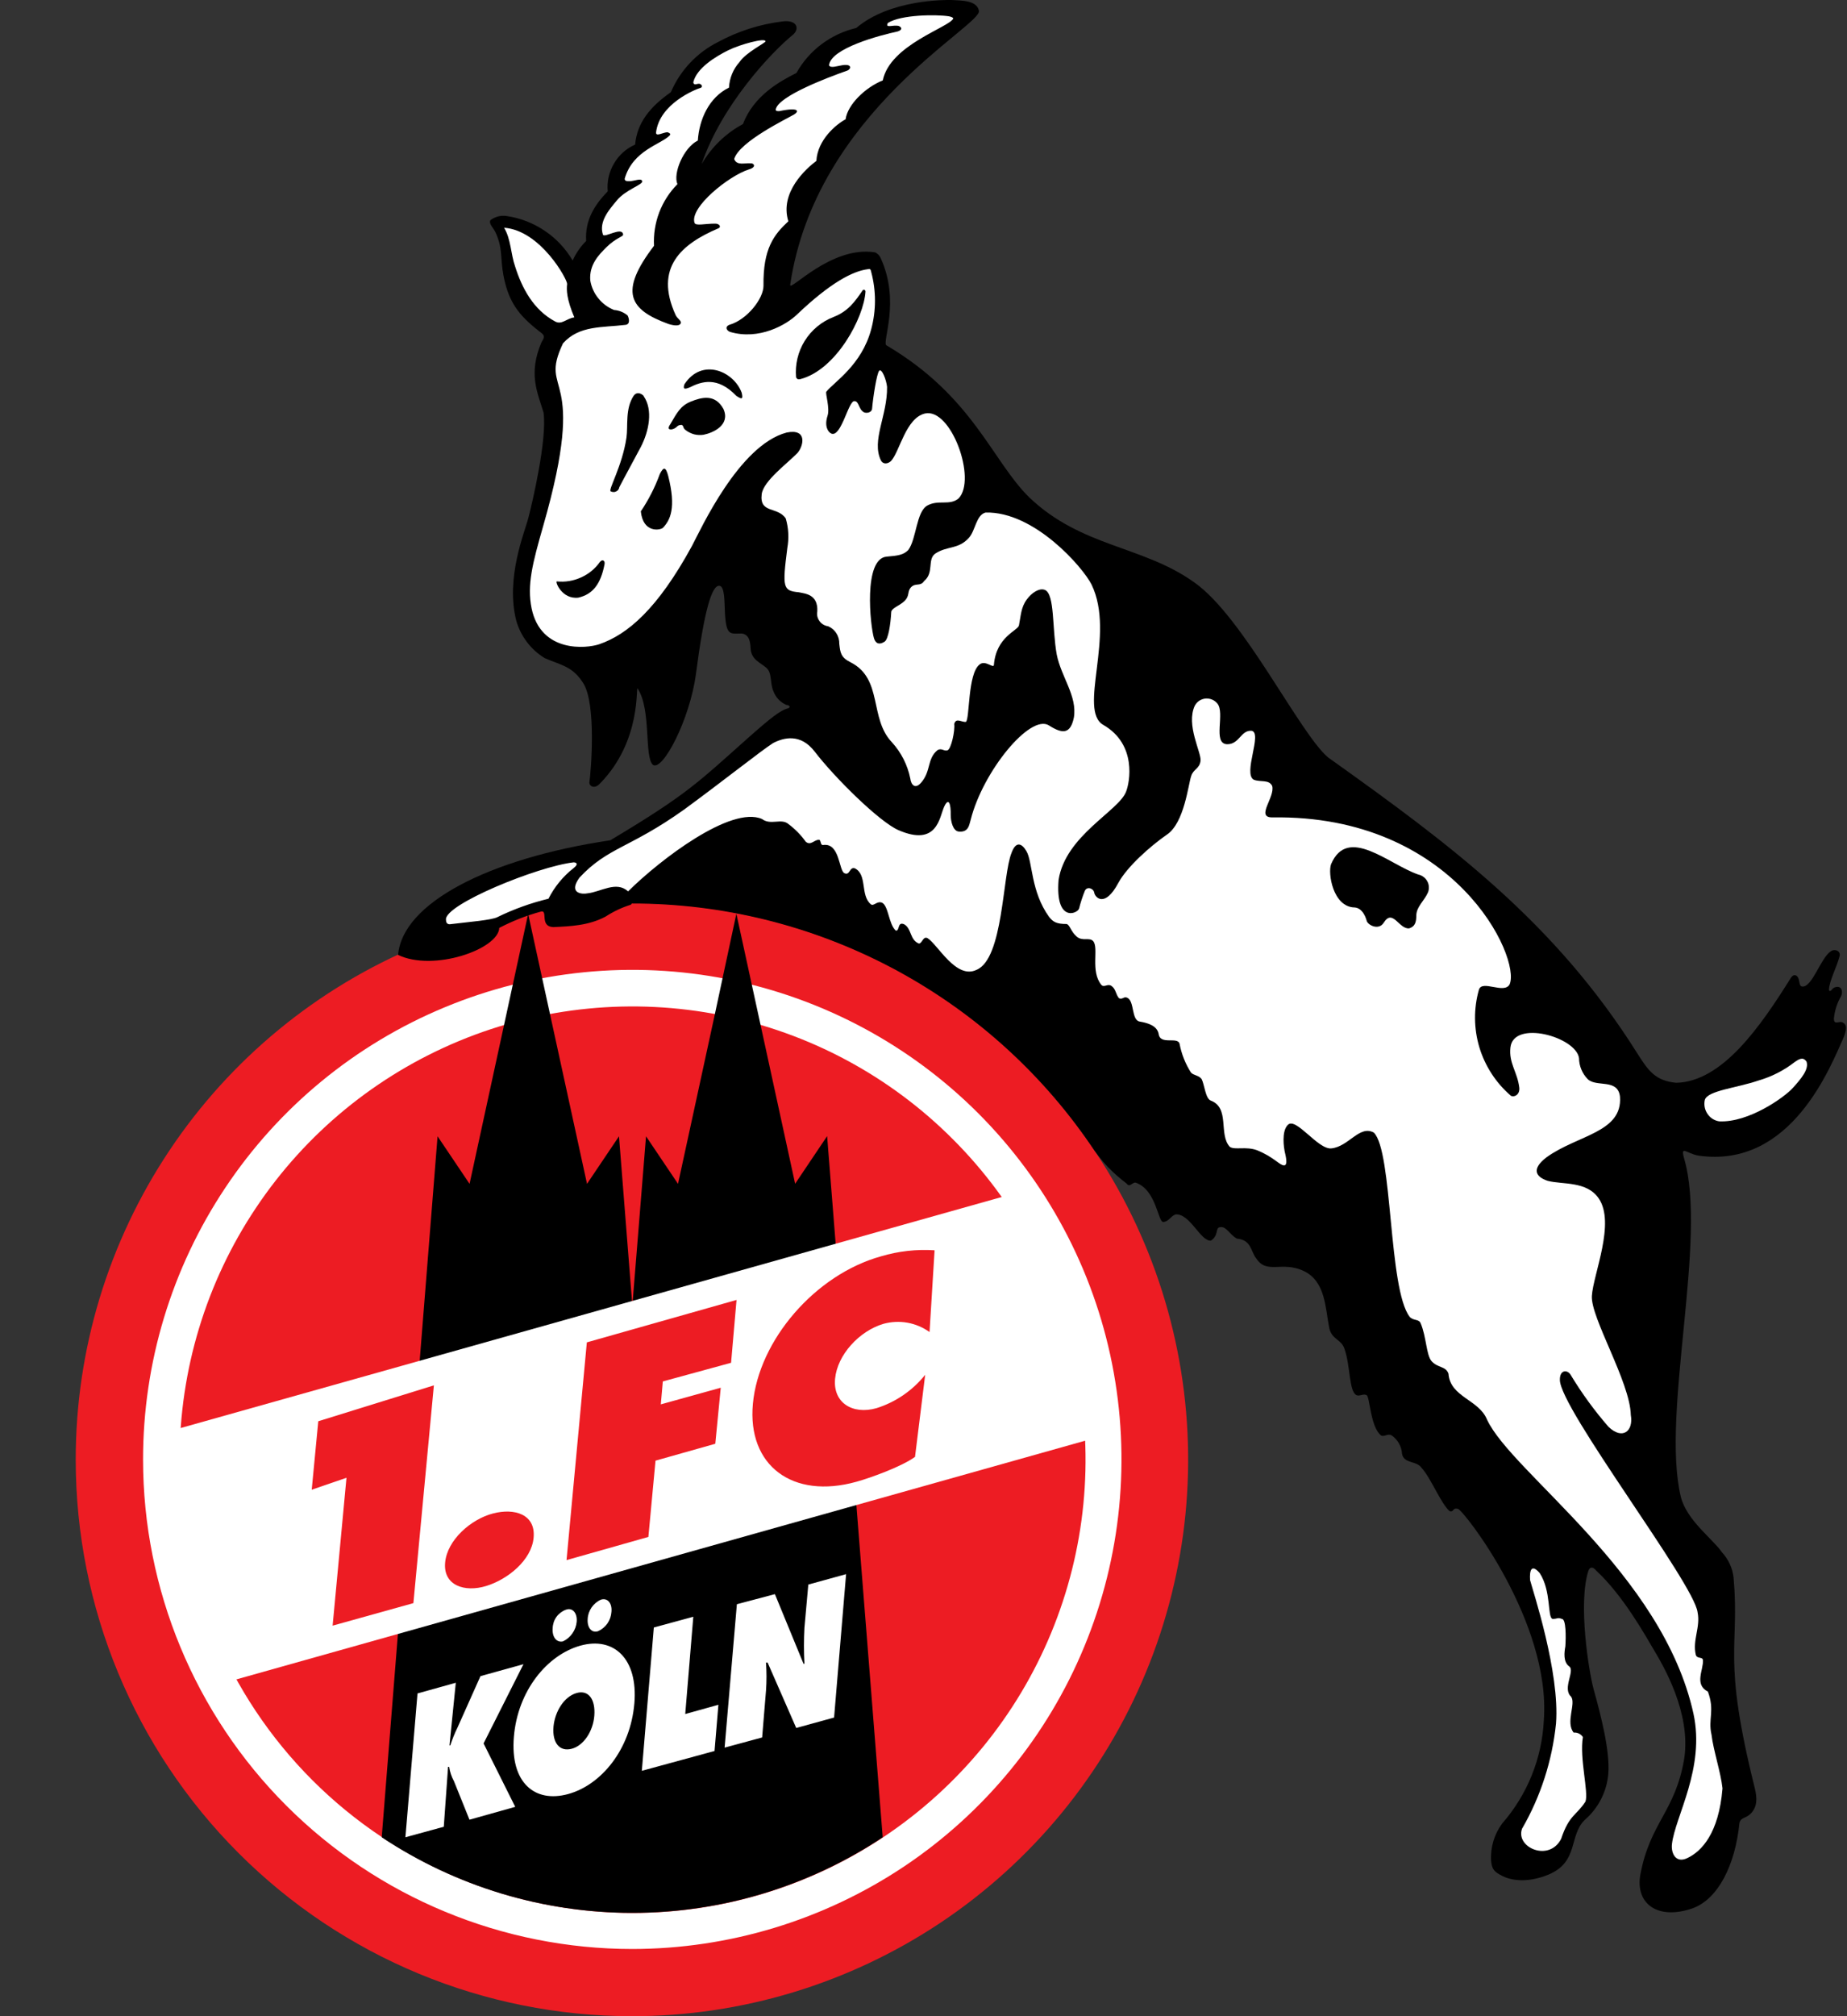 <svg width="22" height="24" viewBox="0 0 22 24" fill="none" xmlns="http://www.w3.org/2000/svg">
<rect x="0" y="0" width="22" height="24" fill="#333333" stroke="none"/>
<path d="M0.902 17.377C0.901 16.066 1.29 14.785 2.018 13.695C2.746 12.605 3.78 11.756 4.991 11.254C6.202 10.752 7.534 10.621 8.819 10.877C10.105 11.132 11.286 11.764 12.212 12.69C13.139 13.617 13.77 14.798 14.025 16.083C14.281 17.369 14.149 18.701 13.647 19.912C13.146 21.122 12.296 22.157 11.206 22.885C10.116 23.612 8.835 24.001 7.524 24C5.768 23.999 4.084 23.301 2.842 22.059C1.6 20.817 0.902 19.133 0.902 17.377Z" fill="#ED1C23"/>
<path d="M1.704 17.377C1.703 16.224 2.044 15.097 2.684 14.138C3.323 13.179 4.233 12.431 5.298 11.99C6.363 11.548 7.534 11.432 8.665 11.656C9.796 11.881 10.834 12.435 11.65 13.25C12.465 14.065 13.021 15.103 13.246 16.233C13.471 17.364 13.356 18.536 12.915 19.601C12.475 20.666 11.728 21.576 10.77 22.217C9.811 22.857 8.685 23.199 7.532 23.2C5.987 23.2 4.505 22.587 3.412 21.495C2.319 20.403 1.705 18.921 1.704 17.377Z" fill="white"/>
<path d="M2.139 17.376C2.139 16.309 2.455 15.266 3.048 14.379C3.641 13.491 4.483 12.8 5.469 12.391C6.455 11.982 7.54 11.876 8.587 12.084C9.633 12.291 10.595 12.805 11.349 13.56C12.104 14.314 12.618 15.275 12.826 16.322C13.035 17.369 12.928 18.453 12.52 19.439C12.112 20.425 11.42 21.268 10.533 21.861C9.646 22.454 8.603 22.771 7.536 22.771C6.105 22.771 4.733 22.202 3.721 21.191C2.709 20.179 2.14 18.807 2.139 17.376Z" fill="#ED1C23"/>
<path d="M6.992 14.092L7.373 13.526L7.532 15.541L7.695 13.526L8.076 14.092L8.515 12.072L8.771 10.877L9.471 14.091L9.852 13.524L10.513 21.856V21.871C9.629 22.457 8.592 22.77 7.531 22.77C6.469 22.77 5.432 22.457 4.548 21.871V21.854L5.212 13.526L5.593 14.092L6.291 10.879L6.992 14.092ZM10.516 21.859H4.55H10.516Z" fill="black"/>
<path d="M13.162 17.083L12.311 14.142L1.816 17.093L2.466 20.089L13.162 17.083Z" fill="white"/>
<path d="M13.2 13.896C13.121 13.812 13.051 13.721 12.988 13.625C12.379 12.739 11.563 12.015 10.612 11.515C9.66 11.015 8.601 10.754 7.526 10.755L7.515 10.769C7.407 10.802 7.305 10.851 7.211 10.912C7.009 11.018 6.797 11.026 6.589 11.036C6.418 11.026 6.538 10.819 6.436 10.853C6.267 10.899 6.103 10.964 5.947 11.045C5.936 11.301 5.161 11.569 4.742 11.367C4.792 10.753 5.812 10.22 7.27 10.002C8.18 9.459 8.309 9.319 8.907 8.787C9.176 8.548 9.3 8.451 9.387 8.432C9.425 8.416 9.398 8.392 9.366 8.391C9.297 8.361 9.243 8.305 9.215 8.235C9.168 8.134 9.2 8.014 9.13 7.951C9.06 7.888 8.951 7.856 8.941 7.723C8.937 7.657 8.932 7.552 8.834 7.541C8.699 7.541 8.65 7.575 8.635 7.296C8.628 7.174 8.635 6.978 8.569 6.973C8.478 6.964 8.388 7.269 8.29 8.019C8.218 8.565 7.893 9.183 7.778 9.105C7.67 9.01 7.761 8.447 7.595 8.196C7.57 8.151 7.649 8.814 7.148 9.325C7.08 9.4 7.02 9.356 7.02 9.317C7.04 9.18 7.105 8.379 6.947 8.132C6.821 7.931 6.686 7.92 6.488 7.834C6.324 7.734 6.204 7.576 6.15 7.391C6.018 6.879 6.251 6.334 6.295 6.159C6.34 5.984 6.519 5.228 6.474 4.91C6.401 4.668 6.29 4.448 6.45 4.074C6.474 4.035 6.493 4.006 6.461 3.974C6.225 3.79 6.065 3.644 5.997 3.28C5.957 3.066 5.99 2.971 5.911 2.786C5.883 2.712 5.818 2.669 5.841 2.621C5.869 2.6 5.901 2.585 5.934 2.576C5.968 2.568 6.003 2.566 6.038 2.572C6.199 2.596 6.354 2.656 6.489 2.748C6.625 2.839 6.738 2.96 6.821 3.101C6.86 3.014 6.915 2.935 6.982 2.868C6.966 2.623 7.08 2.441 7.239 2.277C7.228 2.162 7.254 2.047 7.313 1.947C7.371 1.847 7.459 1.768 7.565 1.721C7.588 1.461 7.744 1.27 7.991 1.097C8.102 0.838 8.301 0.626 8.553 0.5C8.791 0.371 9.052 0.288 9.321 0.255C9.492 0.233 9.527 0.34 9.448 0.411C9.192 0.617 8.595 1.251 8.357 1.954C8.474 1.752 8.644 1.587 8.849 1.477C8.98 1.135 9.294 0.965 9.486 0.869C9.561 0.735 9.663 0.618 9.786 0.526C9.909 0.434 10.049 0.368 10.199 0.333C10.601 -0.008 11.255 -0.001 11.334 0C11.467 0.007 11.634 0.006 11.66 0.127C11.707 0.302 9.717 1.326 9.412 3.39C9.401 3.482 9.9 2.92 10.423 3.004C10.452 3.017 10.475 3.04 10.488 3.068C10.731 3.593 10.5 4.076 10.559 4.111C11.591 4.719 11.816 5.486 12.26 5.921C12.886 6.518 13.617 6.494 14.23 6.936C14.813 7.348 15.479 8.728 15.819 9.016C17.286 10.061 18.522 10.979 19.503 12.54C19.633 12.744 19.715 12.866 19.967 12.889C20.513 12.875 20.964 12.228 21.332 11.639C21.353 11.608 21.378 11.599 21.401 11.617C21.444 11.65 21.42 11.737 21.465 11.743C21.585 11.759 21.686 11.402 21.807 11.324C21.855 11.29 21.927 11.319 21.912 11.381C21.876 11.517 21.79 11.675 21.785 11.779C21.785 11.804 21.807 11.799 21.82 11.779C21.829 11.767 21.841 11.758 21.855 11.753C21.869 11.748 21.884 11.746 21.898 11.748C21.949 11.759 21.945 11.825 21.93 11.857C21.882 11.939 21.853 12.03 21.844 12.124C21.844 12.21 21.908 12.148 21.948 12.171C22.005 12.197 21.993 12.264 21.963 12.342C21.81 12.679 21.343 13.916 20.23 13.756C20.088 13.731 20.015 13.627 20.059 13.787C20.343 14.744 19.783 16.824 20.02 17.815C20.089 18.098 20.41 18.327 20.509 18.476C20.587 18.56 20.637 18.666 20.649 18.78C20.724 19.625 20.509 19.706 20.9 21.279C20.933 21.409 20.929 21.504 20.862 21.579C20.795 21.654 20.74 21.624 20.719 21.699C20.668 22.206 20.463 22.607 20.16 22.716C19.747 22.859 19.478 22.664 19.538 22.317C19.655 21.688 19.956 21.568 20.062 20.929C20.142 20.387 19.813 19.83 19.701 19.642C19.599 19.471 19.336 18.995 19.012 18.695C18.968 18.642 18.934 18.655 18.919 18.7C18.795 19.09 18.925 19.895 18.98 20.1C19.072 20.432 19.177 20.841 19.157 21.112C19.14 21.325 19.039 21.523 18.877 21.663C18.684 21.85 18.808 22.163 18.445 22.314C18.179 22.424 17.983 22.377 17.893 22.33C17.802 22.283 17.77 22.254 17.761 22.151C17.751 21.992 17.798 21.835 17.892 21.707C18.192 21.364 18.367 20.931 18.389 20.476C18.474 19.307 17.434 17.976 17.365 17.96C17.296 17.945 17.321 18.004 17.267 17.988C17.165 17.903 17.042 17.589 16.931 17.471C16.872 17.386 16.723 17.425 16.7 17.307C16.698 17.264 16.685 17.221 16.664 17.183C16.643 17.145 16.613 17.112 16.577 17.087C16.528 17.059 16.491 17.108 16.45 17.087C16.323 16.987 16.317 16.63 16.279 16.608C16.241 16.585 16.194 16.624 16.159 16.608C16.066 16.567 16.088 16.266 16.014 16.055C15.979 15.944 15.866 15.947 15.834 15.813C15.785 15.57 15.791 15.254 15.53 15.13C15.269 15.006 15.092 15.174 14.964 14.981C14.896 14.896 14.908 14.761 14.734 14.744C14.643 14.697 14.605 14.585 14.523 14.61C14.478 14.623 14.515 14.709 14.423 14.768C14.298 14.777 14.174 14.441 14.001 14.456C13.944 14.477 13.922 14.541 13.857 14.546C13.792 14.552 13.777 14.171 13.534 14.08C13.49 14.063 13.458 14.144 13.421 14.09C13.343 14.031 13.269 13.966 13.2 13.896Z" fill="black"/>
<path d="M7.345 2.389C7.449 2.258 7.66 2.199 7.65 2.157C7.641 2.115 7.554 2.157 7.496 2.157C7.471 2.157 7.438 2.157 7.441 2.126C7.54 1.785 7.877 1.719 7.979 1.61C7.991 1.589 7.979 1.589 7.953 1.574C7.9 1.574 7.814 1.63 7.814 1.579C7.854 1.238 8.273 1.067 8.352 1.043C8.372 1.025 8.352 1 8.328 0.997C8.304 0.994 8.263 1.023 8.258 0.979C8.299 0.808 8.527 0.672 8.673 0.599C8.819 0.527 9.118 0.447 9.118 0.492C9.118 0.511 8.886 0.623 8.809 0.738C8.733 0.822 8.689 0.93 8.683 1.043C8.445 1.159 8.328 1.423 8.312 1.673C8.141 1.758 8.014 2.066 8.069 2.192C7.974 2.288 7.9 2.403 7.852 2.529C7.804 2.656 7.783 2.791 7.79 2.926C7.37 3.476 7.494 3.686 7.961 3.856C8.03 3.878 8.095 3.883 8.108 3.849C8.121 3.816 8.068 3.796 8.047 3.749C7.791 3.187 8.113 2.906 8.559 2.717C8.594 2.701 8.568 2.66 8.516 2.662C8.396 2.662 8.289 2.691 8.273 2.654C8.209 2.469 8.685 2.09 8.92 2.017C9.019 1.988 8.978 1.938 8.937 1.944C8.873 1.938 8.776 1.975 8.745 1.893C8.805 1.686 9.376 1.412 9.46 1.362C9.512 1.33 9.533 1.271 9.281 1.323C9.257 1.323 9.231 1.323 9.243 1.292C9.291 1.142 9.825 0.934 10.096 0.839C10.139 0.82 10.152 0.754 10.023 0.778C9.977 0.785 9.892 0.815 9.875 0.778C9.892 0.575 10.483 0.419 10.694 0.374C10.742 0.358 10.75 0.331 10.708 0.31C10.642 0.29 10.538 0.343 10.576 0.273C10.735 0.173 11.155 0.171 11.302 0.194C11.342 0.202 11.351 0.211 11.355 0.22C11.31 0.325 10.602 0.532 10.515 0.957C10.304 1.042 10.096 1.246 10.072 1.42C9.961 1.479 9.738 1.663 9.724 1.915C9.602 2.007 9.284 2.289 9.39 2.634C9.219 2.794 9.088 2.957 9.094 3.402C9.094 3.557 8.896 3.807 8.689 3.866C8.63 3.889 8.654 3.936 8.696 3.951C9.042 4.053 9.366 3.866 9.491 3.746C9.892 3.364 10.159 3.226 10.34 3.204C10.372 3.195 10.372 3.219 10.377 3.237C10.437 3.461 10.437 3.697 10.377 3.92C10.263 4.347 9.936 4.546 9.843 4.662C9.827 4.679 9.889 4.86 9.856 4.953C9.818 5.071 9.861 5.144 9.904 5.162C10.022 5.205 10.107 4.764 10.178 4.775C10.234 4.775 10.224 4.874 10.293 4.909C10.329 4.922 10.378 4.909 10.387 4.871C10.397 4.747 10.442 4.444 10.473 4.413C10.504 4.383 10.558 4.523 10.566 4.605C10.571 4.947 10.378 5.241 10.492 5.479C10.516 5.529 10.573 5.525 10.613 5.488C10.717 5.376 10.788 4.976 11.018 4.922C11.329 4.853 11.637 5.706 11.418 5.933C11.311 6.023 11.178 5.944 11.045 6.018C10.913 6.092 10.917 6.416 10.818 6.548C10.761 6.606 10.693 6.615 10.562 6.626C10.28 6.648 10.366 7.453 10.41 7.597C10.437 7.682 10.495 7.666 10.538 7.637C10.58 7.608 10.608 7.436 10.616 7.282C10.628 7.233 10.713 7.213 10.775 7.153C10.836 7.093 10.806 7.045 10.847 6.995C10.904 6.931 10.961 6.987 11.007 6.917C11.129 6.815 11.042 6.661 11.14 6.59C11.284 6.495 11.413 6.543 11.54 6.403C11.619 6.317 11.626 6.131 11.739 6.101C12.323 6.086 12.903 6.759 13.002 6.959C13.292 7.557 12.832 8.458 13.145 8.631C13.543 8.862 13.457 9.314 13.413 9.423C13.328 9.653 12.692 9.944 12.609 10.474C12.568 10.986 12.834 10.877 12.853 10.815C12.871 10.743 12.894 10.673 12.922 10.604C12.947 10.548 13.025 10.573 13.034 10.627C13.043 10.682 13.159 10.812 13.32 10.511C13.422 10.321 13.697 10.075 13.902 9.933C14.107 9.792 14.153 9.341 14.188 9.239C14.214 9.153 14.289 9.153 14.3 9.055C14.311 8.957 14.123 8.629 14.232 8.399C14.245 8.376 14.263 8.356 14.285 8.341C14.307 8.327 14.333 8.318 14.359 8.315C14.385 8.313 14.412 8.317 14.436 8.327C14.461 8.337 14.482 8.353 14.499 8.373C14.596 8.485 14.44 8.85 14.614 8.859C14.763 8.863 14.779 8.688 14.909 8.699C15.04 8.725 14.803 9.206 14.933 9.281C15.013 9.314 15.113 9.275 15.153 9.355C15.191 9.488 14.953 9.73 15.153 9.73C17.33 9.695 18.12 11.402 17.981 11.718C17.916 11.837 17.654 11.66 17.616 11.78C17.552 12.004 17.554 12.243 17.621 12.467C17.689 12.691 17.819 12.891 17.996 13.043C18.034 13.065 18.103 13.034 18.097 12.95C18.075 12.759 17.97 12.658 17.991 12.469C18.027 12.136 18.771 12.341 18.808 12.595C18.809 12.689 18.846 12.779 18.912 12.846C19.017 12.946 19.271 12.834 19.296 13.055C19.327 13.482 18.791 13.509 18.421 13.776C18.244 13.911 18.284 14.006 18.434 14.056C18.612 14.103 18.897 14.056 19.041 14.263C19.246 14.556 18.977 15.168 18.961 15.426C18.945 15.685 19.416 16.45 19.425 16.844C19.459 17.038 19.324 17.143 19.159 16.984C18.991 16.791 18.84 16.584 18.708 16.365C18.672 16.304 18.578 16.3 18.58 16.426C18.58 16.767 20.179 18.849 20.22 19.191C20.257 19.37 20.157 19.523 20.199 19.698C20.213 19.749 20.279 19.719 20.284 19.76C20.293 19.876 20.176 20.051 20.343 20.136C20.428 20.364 20.343 20.46 20.386 20.648C20.408 20.836 20.497 21.098 20.517 21.288C20.473 21.827 20.266 22.037 20.102 22.116C19.961 22.187 19.902 22.06 19.915 21.951C19.952 21.625 20.313 21.048 20.171 20.398C19.802 18.725 18.011 17.537 17.712 16.898C17.616 16.659 17.273 16.632 17.253 16.351C17.219 16.259 17.129 16.287 17.052 16.203C16.988 16.13 16.99 15.91 16.921 15.75C16.9 15.699 16.835 15.724 16.791 15.675C16.535 15.341 16.591 13.705 16.364 13.482C16.193 13.388 16.066 13.649 15.858 13.67C15.698 13.687 15.435 13.29 15.339 13.391C15.261 13.469 15.295 13.67 15.301 13.701C15.307 13.733 15.348 13.872 15.295 13.872C15.241 13.872 15.175 13.774 14.973 13.692C14.839 13.643 14.711 13.692 14.649 13.652C14.511 13.503 14.654 13.19 14.422 13.101C14.358 13.077 14.347 12.911 14.313 12.845C14.281 12.799 14.215 12.802 14.185 12.766C14.119 12.662 14.073 12.546 14.05 12.425C14.027 12.334 13.816 12.447 13.8 12.303C13.779 12.207 13.666 12.176 13.579 12.161C13.472 12.148 13.517 11.914 13.425 11.876C13.385 11.858 13.37 11.903 13.328 11.882C13.286 11.828 13.293 11.778 13.243 11.739C13.193 11.701 13.153 11.762 13.118 11.723C12.985 11.56 13.091 11.284 13.021 11.203C12.975 11.153 12.896 11.209 12.825 11.149C12.754 11.088 12.745 11.011 12.705 10.999C12.585 10.999 12.543 10.975 12.495 10.913C12.276 10.609 12.301 10.257 12.226 10.132C12.177 10.047 12.104 9.999 12.048 10.154C11.94 10.419 11.951 11.41 11.633 11.544C11.389 11.664 11.17 11.243 11.049 11.168C10.995 11.139 10.986 11.228 10.946 11.232C10.835 11.188 10.861 11.056 10.771 11.003C10.685 10.964 10.72 11.088 10.669 11.077C10.584 10.998 10.584 10.784 10.506 10.745C10.443 10.721 10.407 10.794 10.371 10.763C10.245 10.654 10.333 10.411 10.182 10.336C10.116 10.315 10.126 10.426 10.058 10.394C9.99 10.363 10.004 10.026 9.802 10.059C9.772 10.059 9.781 10.015 9.761 9.997C9.701 9.989 9.659 10.073 9.597 10.019C9.54 9.939 9.47 9.868 9.391 9.809C9.306 9.736 9.181 9.828 9.076 9.749C8.707 9.588 7.862 10.233 7.481 10.611C7.342 10.481 7.155 10.618 6.997 10.634C6.94 10.647 6.763 10.639 6.902 10.447C7.243 10.082 7.499 10.1 8.151 9.635C8.627 9.286 9.053 8.946 9.207 8.846C9.334 8.78 9.535 8.726 9.705 8.948C9.943 9.258 10.473 9.781 10.7 9.881C11.166 10.084 11.189 9.727 11.246 9.603C11.303 9.479 11.327 9.582 11.324 9.7C11.324 9.778 11.351 9.887 11.415 9.898C11.542 9.913 11.544 9.812 11.563 9.755C11.708 9.182 12.271 8.494 12.494 8.635C12.657 8.739 12.75 8.739 12.791 8.542C12.834 8.286 12.639 8.057 12.587 7.791C12.531 7.483 12.565 7.077 12.448 7.023C12.379 6.993 12.285 7.06 12.231 7.135C12.16 7.23 12.16 7.33 12.137 7.444C12.124 7.508 11.868 7.577 11.839 7.91C11.839 7.97 11.739 7.85 11.668 7.91C11.525 8.018 11.552 8.559 11.505 8.593C11.453 8.599 11.388 8.539 11.366 8.617C11.377 8.702 11.329 8.914 11.287 8.931C11.245 8.947 11.214 8.898 11.165 8.931C11.041 9.034 11.091 9.178 10.973 9.315C10.9 9.4 10.851 9.342 10.842 9.264C10.809 9.104 10.734 8.957 10.625 8.837C10.351 8.553 10.52 8.081 10.132 7.884C10.015 7.826 10.009 7.77 9.997 7.665C9.998 7.621 9.987 7.577 9.963 7.54C9.94 7.502 9.906 7.473 9.865 7.455C9.845 7.452 9.825 7.446 9.807 7.435C9.79 7.425 9.774 7.411 9.762 7.394C9.75 7.378 9.741 7.359 9.736 7.339C9.732 7.319 9.731 7.298 9.735 7.278C9.745 7.075 9.594 7.067 9.514 7.05C9.324 7.032 9.318 6.995 9.378 6.523C9.399 6.406 9.393 6.285 9.359 6.171C9.26 6.025 9.043 6.118 9.073 5.88C9.096 5.723 9.376 5.519 9.5 5.391C9.573 5.305 9.618 5.098 9.369 5.149C8.801 5.3 8.345 6.306 8.242 6.499C7.831 7.252 7.474 7.552 7.14 7.668C6.984 7.722 6.443 7.773 6.332 7.242C6.275 6.963 6.344 6.702 6.469 6.265C7.018 4.358 6.405 4.722 6.706 4.087C6.899 3.871 7.173 3.901 7.451 3.867C7.513 3.859 7.49 3.782 7.475 3.755C7.43 3.717 7.373 3.694 7.314 3.69C7.241 3.66 7.176 3.613 7.127 3.551C7.077 3.49 7.044 3.417 7.031 3.339C7.015 3.148 7.138 3.029 7.22 2.946C7.336 2.831 7.42 2.819 7.422 2.794C7.415 2.691 7.201 2.835 7.182 2.794C7.129 2.637 7.26 2.491 7.345 2.389ZM6.755 3.38C6.747 3.449 6.747 3.556 6.841 3.778C6.747 3.79 6.692 3.871 6.611 3.826C6.355 3.689 6.218 3.432 6.136 3.173C6.083 3.023 6.087 2.846 6.004 2.711C6.44 2.742 6.76 3.33 6.755 3.38ZM18.493 19.271C18.557 19.271 18.548 19.25 18.604 19.271C18.654 19.271 18.653 19.487 18.645 19.598C18.633 19.666 18.617 19.783 18.691 19.836C18.764 19.889 18.605 20.098 18.714 20.197C18.774 20.282 18.645 20.5 18.744 20.624C18.765 20.622 18.786 20.626 18.806 20.635C18.825 20.644 18.842 20.659 18.854 20.677C18.812 20.933 18.924 21.331 18.885 21.445C18.774 21.615 18.691 21.602 18.595 21.889C18.453 22.167 18.05 21.994 18.129 21.769C18.351 21.385 18.489 20.958 18.534 20.516C18.581 19.908 18.26 18.941 18.225 18.809C18.217 18.687 18.243 18.615 18.339 18.724C18.481 18.941 18.429 19.254 18.493 19.271ZM6.833 10.333C6.707 10.431 6.605 10.556 6.533 10.698C6.323 10.749 6.119 10.822 5.925 10.917C5.856 10.953 5.594 10.973 5.357 11.002C5.321 11.002 5.312 10.976 5.312 10.947C5.293 10.767 6.406 10.313 6.833 10.265C6.869 10.267 6.892 10.286 6.833 10.333Z" fill="white"/>
<path d="M10.278 3.452C10.302 3.444 10.309 3.46 10.309 3.47C10.291 3.78 9.961 4.402 9.533 4.513C9.507 4.519 9.492 4.513 9.482 4.491C9.469 4.339 9.505 4.187 9.585 4.058C9.666 3.928 9.786 3.828 9.929 3.773C10.101 3.706 10.183 3.592 10.278 3.452Z" fill="black"/>
<path d="M16.893 10.41C16.916 10.415 16.937 10.424 16.955 10.438C16.974 10.451 16.989 10.469 17 10.489C17.011 10.508 17.018 10.531 17.019 10.553C17.021 10.576 17.018 10.599 17.01 10.621C16.965 10.724 16.873 10.791 16.87 10.895C16.87 10.98 16.854 11.029 16.785 11.051C16.662 11.063 16.59 10.809 16.48 10.986C16.421 11.076 16.297 11.014 16.28 10.964C16.259 10.885 16.212 10.806 16.133 10.802C15.877 10.795 15.814 10.394 15.855 10.286C16.054 9.823 16.54 10.288 16.893 10.41Z" fill="black"/>
<path d="M8.834 4.673C8.853 4.752 8.839 4.758 8.77 4.712C8.546 4.477 8.355 4.541 8.218 4.61C8.153 4.637 8.133 4.634 8.152 4.575C8.358 4.258 8.735 4.414 8.834 4.673Z" fill="black"/>
<path d="M7.667 4.716C7.78 4.879 7.731 5.131 7.633 5.32C7.556 5.466 7.428 5.699 7.377 5.799C7.375 5.81 7.371 5.821 7.364 5.83C7.358 5.838 7.349 5.846 7.339 5.85C7.329 5.855 7.318 5.858 7.307 5.857C7.296 5.857 7.285 5.854 7.275 5.849C7.237 5.841 7.412 5.55 7.462 5.209C7.482 5.069 7.445 4.867 7.547 4.712C7.581 4.662 7.632 4.678 7.667 4.712L7.667 4.716Z" fill="black"/>
<path d="M8.617 4.868C8.702 5.058 8.498 5.151 8.381 5.175C8.343 5.181 8.305 5.179 8.268 5.17C8.232 5.16 8.197 5.143 8.167 5.12C8.129 5.093 8.149 5.073 8.12 5.058C8.056 5.058 8.072 5.094 8.004 5.111C7.957 5.117 7.953 5.094 7.985 5.048C8.061 4.92 8.102 4.831 8.229 4.78C8.355 4.73 8.516 4.684 8.617 4.868Z" fill="black"/>
<path d="M7.959 5.665C8.056 6.045 7.984 6.192 7.896 6.283C7.864 6.312 7.66 6.349 7.633 6.087C7.726 5.949 7.802 5.8 7.859 5.643C7.902 5.558 7.93 5.552 7.959 5.665Z" fill="black"/>
<path d="M7.201 6.715C7.156 6.954 7.059 7.075 6.889 7.114C6.692 7.138 6.608 6.919 6.633 6.921C6.731 6.931 6.83 6.915 6.92 6.874C7.01 6.834 7.088 6.771 7.145 6.69C7.179 6.649 7.208 6.678 7.201 6.715Z" fill="black"/>
<path d="M21.517 12.635C21.551 12.725 21.455 12.84 21.355 12.95C21.255 13.062 20.829 13.365 20.478 13.348C20.449 13.344 20.422 13.333 20.398 13.318C20.373 13.302 20.353 13.281 20.337 13.257C20.321 13.233 20.31 13.206 20.305 13.178C20.3 13.149 20.3 13.12 20.307 13.092C20.341 12.981 20.683 12.952 20.946 12.862C21.104 12.816 21.251 12.741 21.38 12.64C21.475 12.571 21.497 12.614 21.517 12.635Z" fill="white"/>
<path d="M3.791 16.918L5.168 16.491L4.924 19.083L3.962 19.351L4.127 17.591L3.713 17.733L3.791 16.918ZM6.356 18.304C6.332 18.572 6.047 18.801 5.791 18.879C5.534 18.958 5.278 18.872 5.302 18.602C5.325 18.331 5.612 18.083 5.871 18.016C6.129 17.948 6.382 18.026 6.356 18.304ZM6.99 15.979L8.773 15.474L8.708 16.222L7.895 16.444L7.871 16.717L8.585 16.519L8.52 17.186L7.808 17.387L7.723 18.295L6.748 18.571L6.99 15.979ZM11.072 15.856C10.993 15.8 10.904 15.762 10.809 15.745C10.714 15.728 10.617 15.733 10.524 15.758C10.233 15.844 9.974 16.128 9.947 16.411C9.919 16.695 10.152 16.844 10.441 16.762C10.669 16.69 10.87 16.552 11.02 16.365L10.899 17.342C10.739 17.458 10.374 17.59 10.202 17.638C9.44 17.851 8.899 17.445 8.968 16.709C9.038 15.954 9.709 15.173 10.493 14.955C10.7 14.893 10.916 14.869 11.132 14.883L11.072 15.856Z" fill="#ED1C23"/>
<path d="M6.869 19.305C6.864 19.355 6.847 19.402 6.818 19.443C6.79 19.484 6.751 19.517 6.706 19.538C6.63 19.556 6.575 19.487 6.583 19.384C6.584 19.335 6.599 19.288 6.627 19.248C6.655 19.209 6.694 19.179 6.739 19.162C6.82 19.131 6.878 19.202 6.869 19.305ZM7.283 19.186C7.28 19.235 7.264 19.283 7.236 19.324C7.208 19.364 7.169 19.397 7.124 19.417C7.044 19.443 6.992 19.37 7 19.271C7.002 19.222 7.019 19.175 7.046 19.135C7.074 19.095 7.112 19.062 7.157 19.042C7.235 19.016 7.293 19.083 7.283 19.186ZM7.556 20.276C7.51 20.824 7.162 21.248 6.766 21.356C6.37 21.464 6.075 21.222 6.121 20.673C6.167 20.125 6.517 19.7 6.913 19.589C7.309 19.479 7.601 19.741 7.556 20.278V20.276ZM6.593 20.552C6.576 20.75 6.668 20.853 6.808 20.817C6.948 20.782 7.064 20.613 7.079 20.423C7.094 20.233 7.013 20.11 6.865 20.154C6.716 20.199 6.61 20.375 6.593 20.552ZM7.788 19.373L8.258 19.245L8.162 20.403L8.557 20.293L8.511 20.843L7.645 21.079L7.788 19.373ZM8.777 19.096L9.23 18.976L9.571 19.805H9.582C9.574 19.662 9.574 19.518 9.582 19.374L9.628 18.862L10.078 18.738L9.935 20.445L9.484 20.569L9.143 19.79H9.124C9.132 19.902 9.132 20.014 9.124 20.125L9.078 20.682L8.631 20.803L8.777 19.096ZM4.973 20.158L5.429 20.031L5.354 20.776H5.364C5.387 20.703 5.416 20.632 5.45 20.563L5.723 19.952L6.235 19.81L5.76 20.753L6.137 21.508L5.592 21.661L5.407 21.202C5.378 21.149 5.359 21.092 5.35 21.032H5.337L5.286 21.745L4.829 21.87L4.973 20.158Z" fill="white"/>
</svg>
